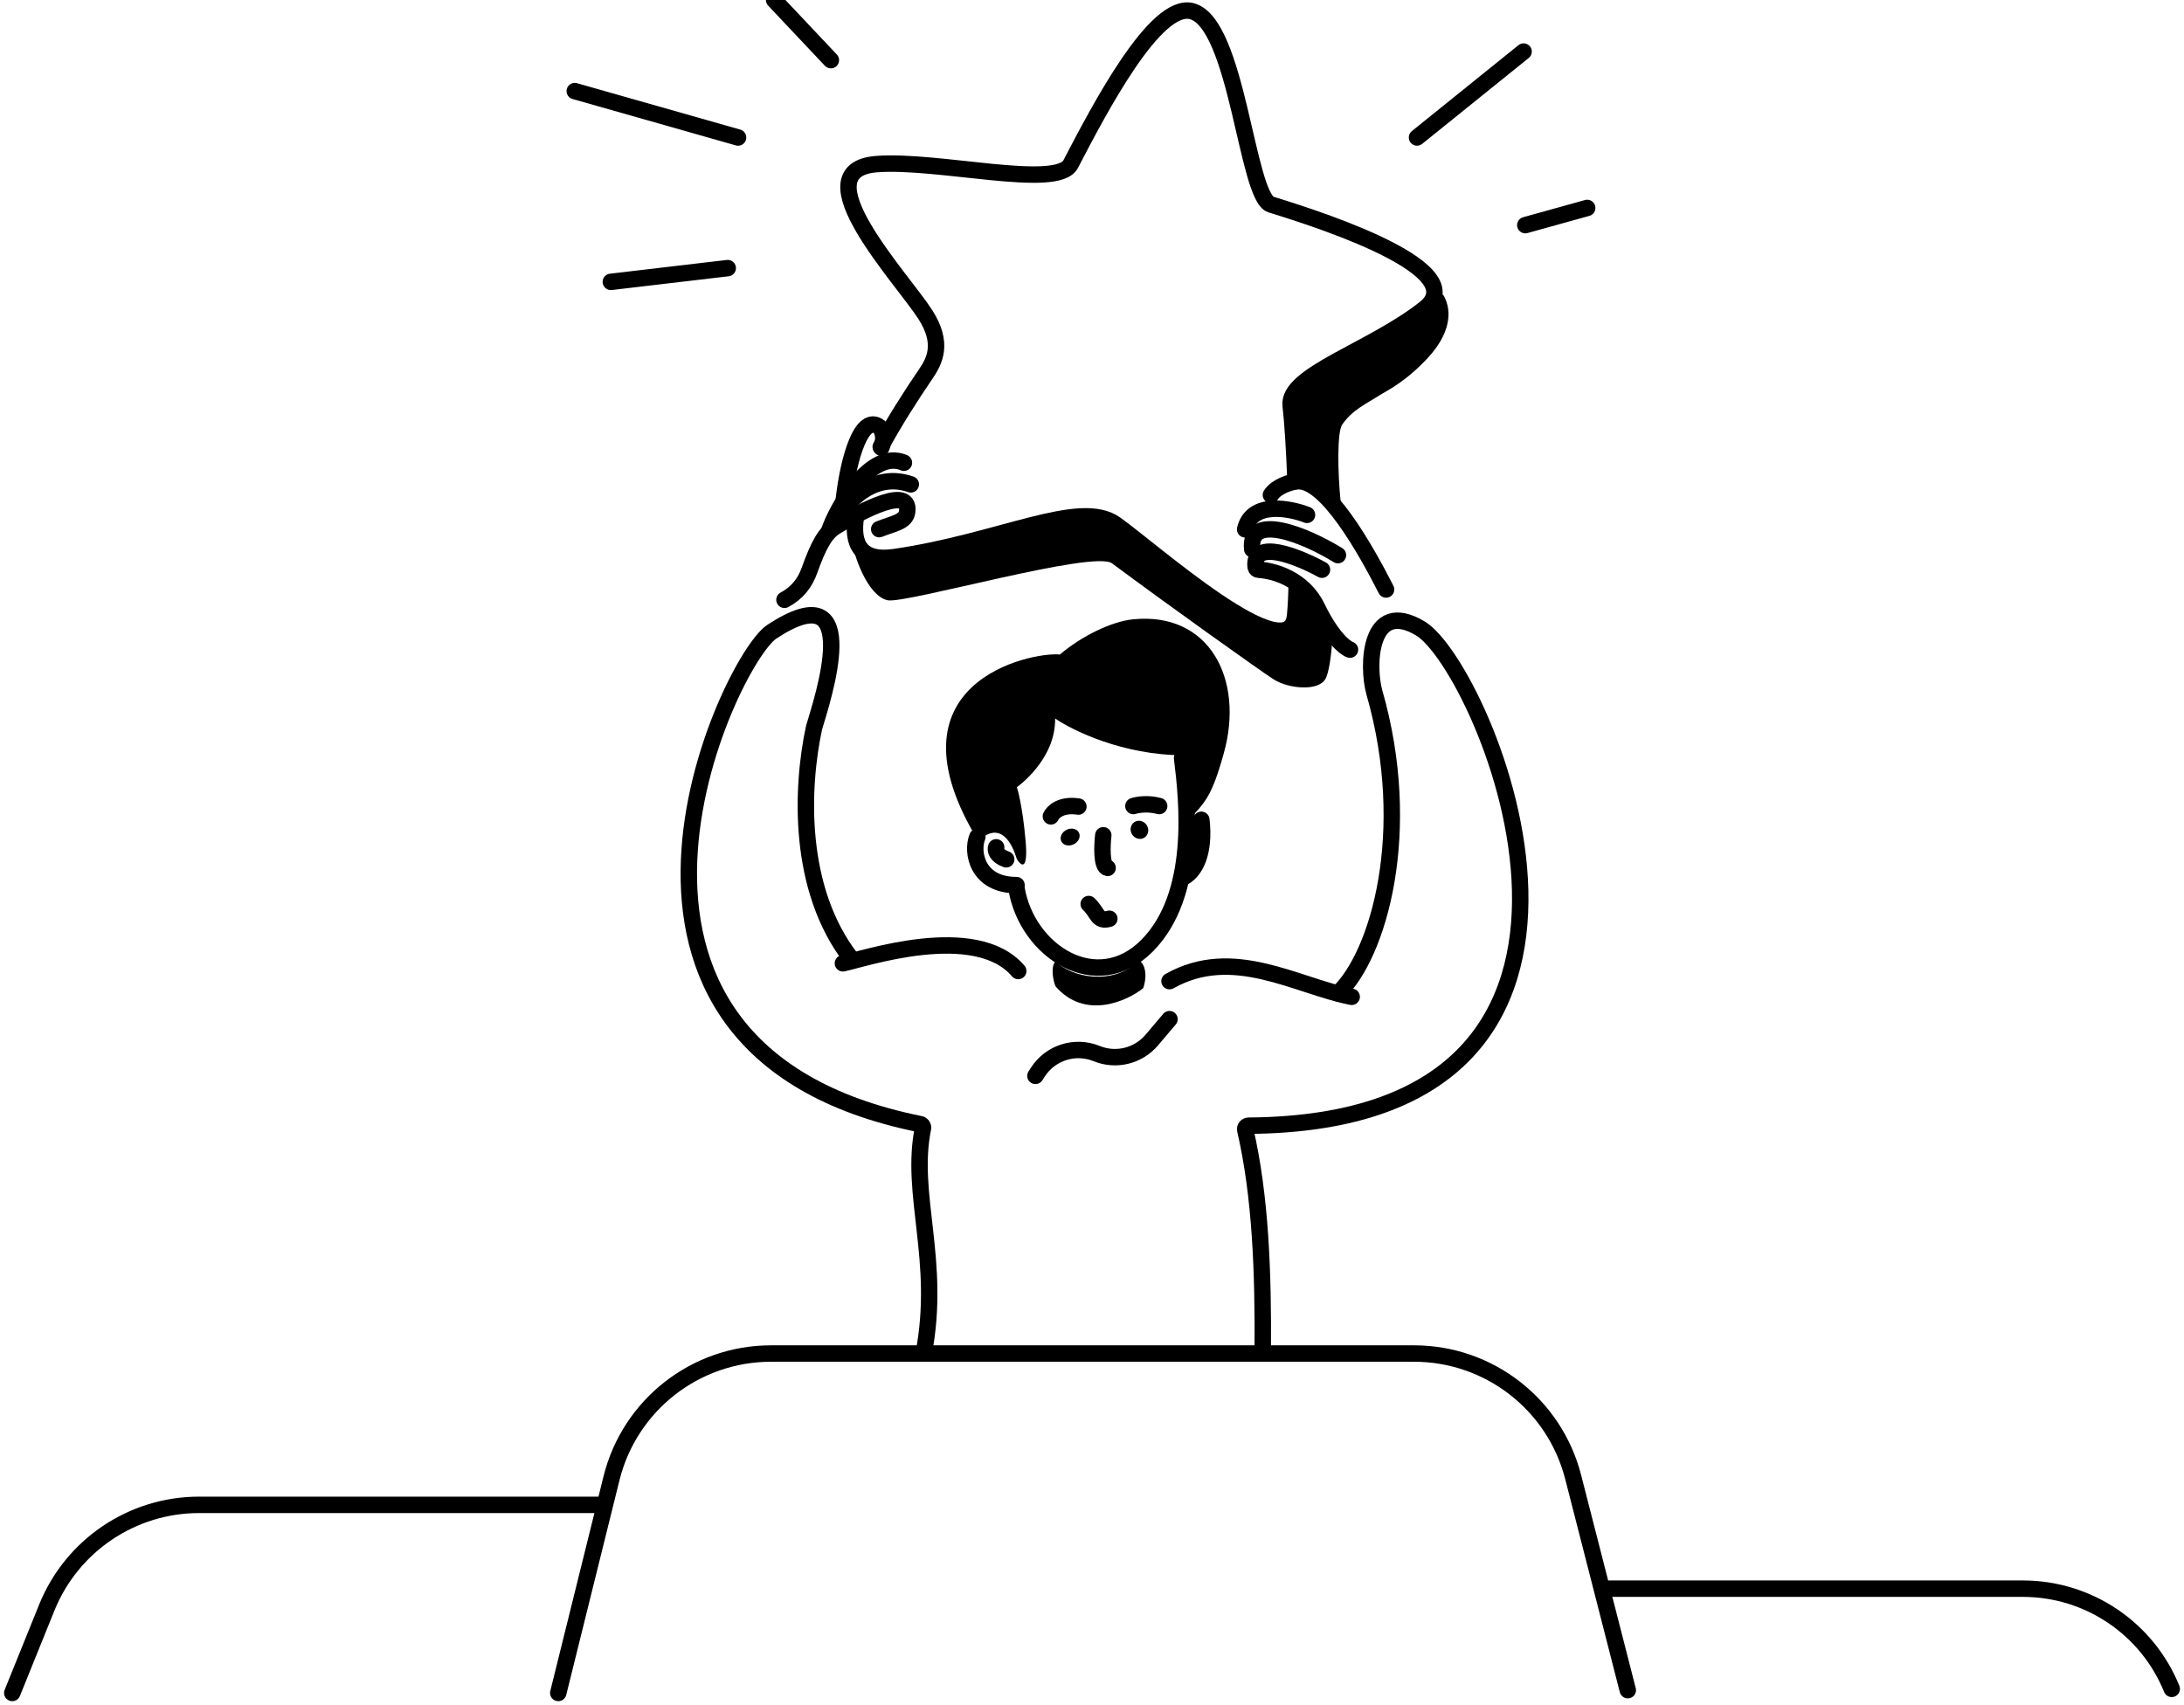 <svg xmlns="http://www.w3.org/2000/svg" width="178" height="139" viewBox="0 0 178 139" fill="none"><path d="M115.49 11.207L124.176 4.203" stroke="black" stroke-width="1.339" stroke-linecap="round"></path><path d="M63.935 48.893C64.986 48.333 65.616 47.492 65.966 46.511C66.709 44.432 67.272 43.416 68.126 42.908C68.981 42.4 74.283 39.207 73.936 41.723C73.821 42.556 72.824 42.669 71.657 43.133" stroke="black" stroke-width="1.339" stroke-linecap="round"></path><path d="M71.78 36.425C72.798 34.509 74.392 32.025 75.414 30.541C76.193 29.409 76.92 27.991 75.414 25.637C73.531 22.695 65.196 13.87 71.43 13.379C76.417 12.987 86.166 15.481 87.261 13.379C89.596 8.896 94.167 0.126 97.137 0.911C100.85 1.891 101.608 16.041 103.582 16.671C105.556 17.302 120.463 21.715 116.12 25.147C111.777 28.579 104.904 30.541 105.193 33.062C105.353 34.459 105.493 36.736 105.586 39.227M69.763 42.099C69.405 44.343 70.134 45.81 72.902 45.41C81.484 44.171 87.973 40.66 90.903 42.725C93.834 44.791 105.137 54.91 105.556 50.16C105.62 49.434 105.661 48.703 105.683 47.632" stroke="black" stroke-width="1.339" stroke-linecap="round"></path><path d="M116.4 29.14C118.086 27.31 118.444 25.466 117.659 24.091C117.553 23.905 117.271 23.946 117.152 24.125C115.658 26.359 108.399 29.554 105.632 31.717C105.619 31.727 105.607 31.738 105.598 31.751C105.432 31.989 105.154 33.102 105.263 33.483C105.37 33.858 105.528 37.077 105.603 38.849C105.609 38.985 105.715 39.093 105.849 39.118C106.449 39.231 107.453 39.662 108.73 41.129C108.913 41.339 109.295 41.181 109.266 40.904C109.019 38.489 108.971 35.209 109.395 34.603C110.259 33.37 111.357 32.922 112.548 32.152C112.968 31.88 114.538 31.161 116.4 29.14Z" fill="black"></path><path d="M103.812 55.383C105.007 56.137 107.379 56.368 108 55.383C108.31 54.891 108.509 53.487 108.628 51.625C107.958 51.457 107.154 48.473 105.753 47.913C105.724 49.645 105.632 50.611 105.331 51.129C103.646 54.027 91.954 43.219 90.093 42.43C88.341 41.687 76.618 44.914 73.305 45.53C70.654 46.023 69.813 44.536 69.399 43.92C69.539 45.181 70.684 48.576 72.346 48.93C73.794 49.239 89.14 44.809 90.636 45.923C95.15 49.285 102.825 54.759 103.812 55.383Z" fill="black"></path><path d="M67.787 42.869C68.439 41.726 70.733 38.265 74.232 39.482" stroke="black" stroke-width="1.339" stroke-linecap="round"></path><path d="M67.577 43.289C68.194 41.406 70.98 36.554 73.671 37.72" stroke="black" stroke-width="1.339" stroke-linecap="round"></path><path d="M68.768 40.768C69.165 37.213 70.257 33.709 71.679 34.809C71.876 35.013 72.182 35.634 71.827 36.49" stroke="black" stroke-width="1.339" stroke-linecap="round"></path><path d="M106.524 41.969C105.064 41.401 102.011 40.842 101.48 43.149" stroke="black" stroke-width="1.339" stroke-linecap="round"></path><path d="M109.045 45.251C106.472 43.655 101.706 41.695 102.059 44.77" stroke="black" stroke-width="1.339" stroke-linecap="round"></path><path d="M107.743 46.439C105.786 45.362 102.055 43.867 102.336 46.222C102.351 46.348 102.463 46.438 102.59 46.446C103.837 46.517 106.228 47.194 107.34 49.498C108.522 51.945 109.623 52.823 110.026 52.956" stroke="black" stroke-width="1.339" stroke-linecap="round"></path><path d="M124.315 18.352L129.359 16.951" stroke="black" stroke-width="1.339" stroke-linecap="round"></path><path d="M67.717 4.903L63.094 9.15527e-05" stroke="black" stroke-width="1.339" stroke-linecap="round"></path><path d="M60.153 11.208L46.844 7.425" stroke="black" stroke-width="1.339" stroke-linecap="round"></path><path d="M59.312 21.855L49.785 22.976" stroke="black" stroke-width="1.339" stroke-linecap="round"></path><path d="M69.395 78.168C64.955 72.468 65.299 64.162 66.35 59.304C66.994 57.121 70.581 46.446 62.909 51.492C59.379 53.814 44.413 85.475 75.002 91.636C75.15 91.666 75.254 91.814 75.224 91.963C74.123 97.371 76.729 102.745 75.282 110.324" stroke="black" stroke-width="1.339" stroke-linecap="round"></path><path d="M68.698 78.523C70.192 78.243 79.485 75.033 82.988 79.152" stroke="black" stroke-width="1.339" stroke-linecap="round"></path><path d="M95.316 79.978C100.5 77.052 105.613 80.354 110.166 81.255" stroke="black" stroke-width="1.339" stroke-linecap="round"></path><path d="M109.045 80.974C112.366 77.841 115.26 67.785 112.023 56.476C111.395 54.283 111.578 48.751 115.744 51.215C120.995 54.321 136.888 91.513 101.764 91.76C101.591 91.762 101.449 91.923 101.488 92.092C102.742 97.508 102.963 103.694 102.917 110.167" stroke="black" stroke-width="1.339" stroke-linecap="round"></path><path d="M112.968 48.053C111.373 44.922 108.042 38.913 105.65 39.239C105.172 39.305 104.034 39.631 103.582 40.348" stroke="black" stroke-width="1.339" stroke-linecap="round"></path><path d="M99.751 61.367C98.727 65.057 98.213 65.384 96.724 67.019C96.724 65.403 96.446 62.691 96.446 61.562C91.564 61.562 87.445 59.564 85.994 58.565C86.047 61.953 82.878 64.168 82.878 64.168C82.878 64.168 83.332 65.536 83.593 68.598C83.801 71.048 83.203 70.575 82.878 70.032C81.944 67.008 80.412 67.816 79.762 68.598C71.797 55.621 84.047 53.114 86.384 53.353C88.15 51.841 90.612 50.657 92.343 50.483C98.587 49.856 101.413 55.383 99.751 61.367Z" fill="black"></path><path d="M82.848 72.421C83.696 77.546 89.388 81.232 93.495 77.08C97.603 72.928 96.78 65.328 96.342 61.782" stroke="black" stroke-width="1.339" stroke-linecap="round"></path><path d="M93.174 80.55C93.588 79.308 93.211 78.472 92.842 78.313C90.631 80.415 87.278 79.635 86.034 78.361C85.592 78.781 85.85 80.025 86.034 80.407C88.429 83.159 91.838 81.617 93.174 80.55Z" fill="black"></path><path d="M84.389 87.699L84.585 87.395C85.611 85.802 87.626 85.167 89.381 85.882V85.882C90.957 86.525 92.769 86.081 93.87 84.782L95.316 83.076" stroke="black" stroke-width="1.339" stroke-linecap="round"></path><path d="M79.653 68.226C79.16 69.446 79.623 72.149 82.848 72.149" stroke="black" stroke-width="1.339" stroke-linecap="round"></path><path d="M81.19 69.067C81.117 69.269 81.175 69.749 82.007 70.047" stroke="black" stroke-width="1.339" stroke-linecap="round"></path><path d="M96.296 71.588C97.423 71.141 98.218 69.482 97.912 66.825" stroke="black" stroke-width="1.339" stroke-linecap="round"></path><path d="M93.264 68.284C93.595 68.078 93.686 67.625 93.467 67.271C93.247 66.918 92.801 66.797 92.469 67.003C92.138 67.209 92.047 67.662 92.266 68.016C92.486 68.369 92.932 68.489 93.264 68.284Z" fill="black"></path><path d="M87.505 68.826C87.903 68.634 88.098 68.212 87.94 67.884C87.782 67.556 87.331 67.446 86.933 67.638C86.534 67.83 86.34 68.252 86.498 68.579C86.656 68.907 87.107 69.018 87.505 68.826Z" fill="black"></path><path d="M85.65 66.545C85.803 66.19 86.468 65.533 87.891 65.746" stroke="black" stroke-width="1.339" stroke-linecap="round"></path><path d="M92.374 65.704C92.693 65.599 93.559 65.451 94.476 65.704" stroke="black" stroke-width="1.339" stroke-linecap="round"></path><path d="M89.92 68.086C89.823 68.934 89.756 70.653 90.273 70.748" stroke="black" stroke-width="1.339" stroke-linecap="round"></path><path d="M90.413 74.89C89.421 75.178 89.483 74.385 88.731 73.69" stroke="black" stroke-width="1.339" stroke-linecap="round"></path><path d="M132.667 137.773L128.216 120.402C126.698 114.477 121.359 110.333 115.243 110.333H62.837C56.682 110.333 51.319 114.529 49.838 120.503L45.5 138" stroke="black" stroke-width="1.339" stroke-linecap="round"></path><path d="M48.833 122.667H16.229C10.771 122.667 5.859 125.979 3.813 131.04L1 138" stroke="black" stroke-width="1.339" stroke-linecap="round"></path><path d="M131.167 129.5H164.873C170.201 129.5 174.997 132.73 177 137.667V137.667" stroke="black" stroke-width="1.339" stroke-linecap="round"></path></svg>